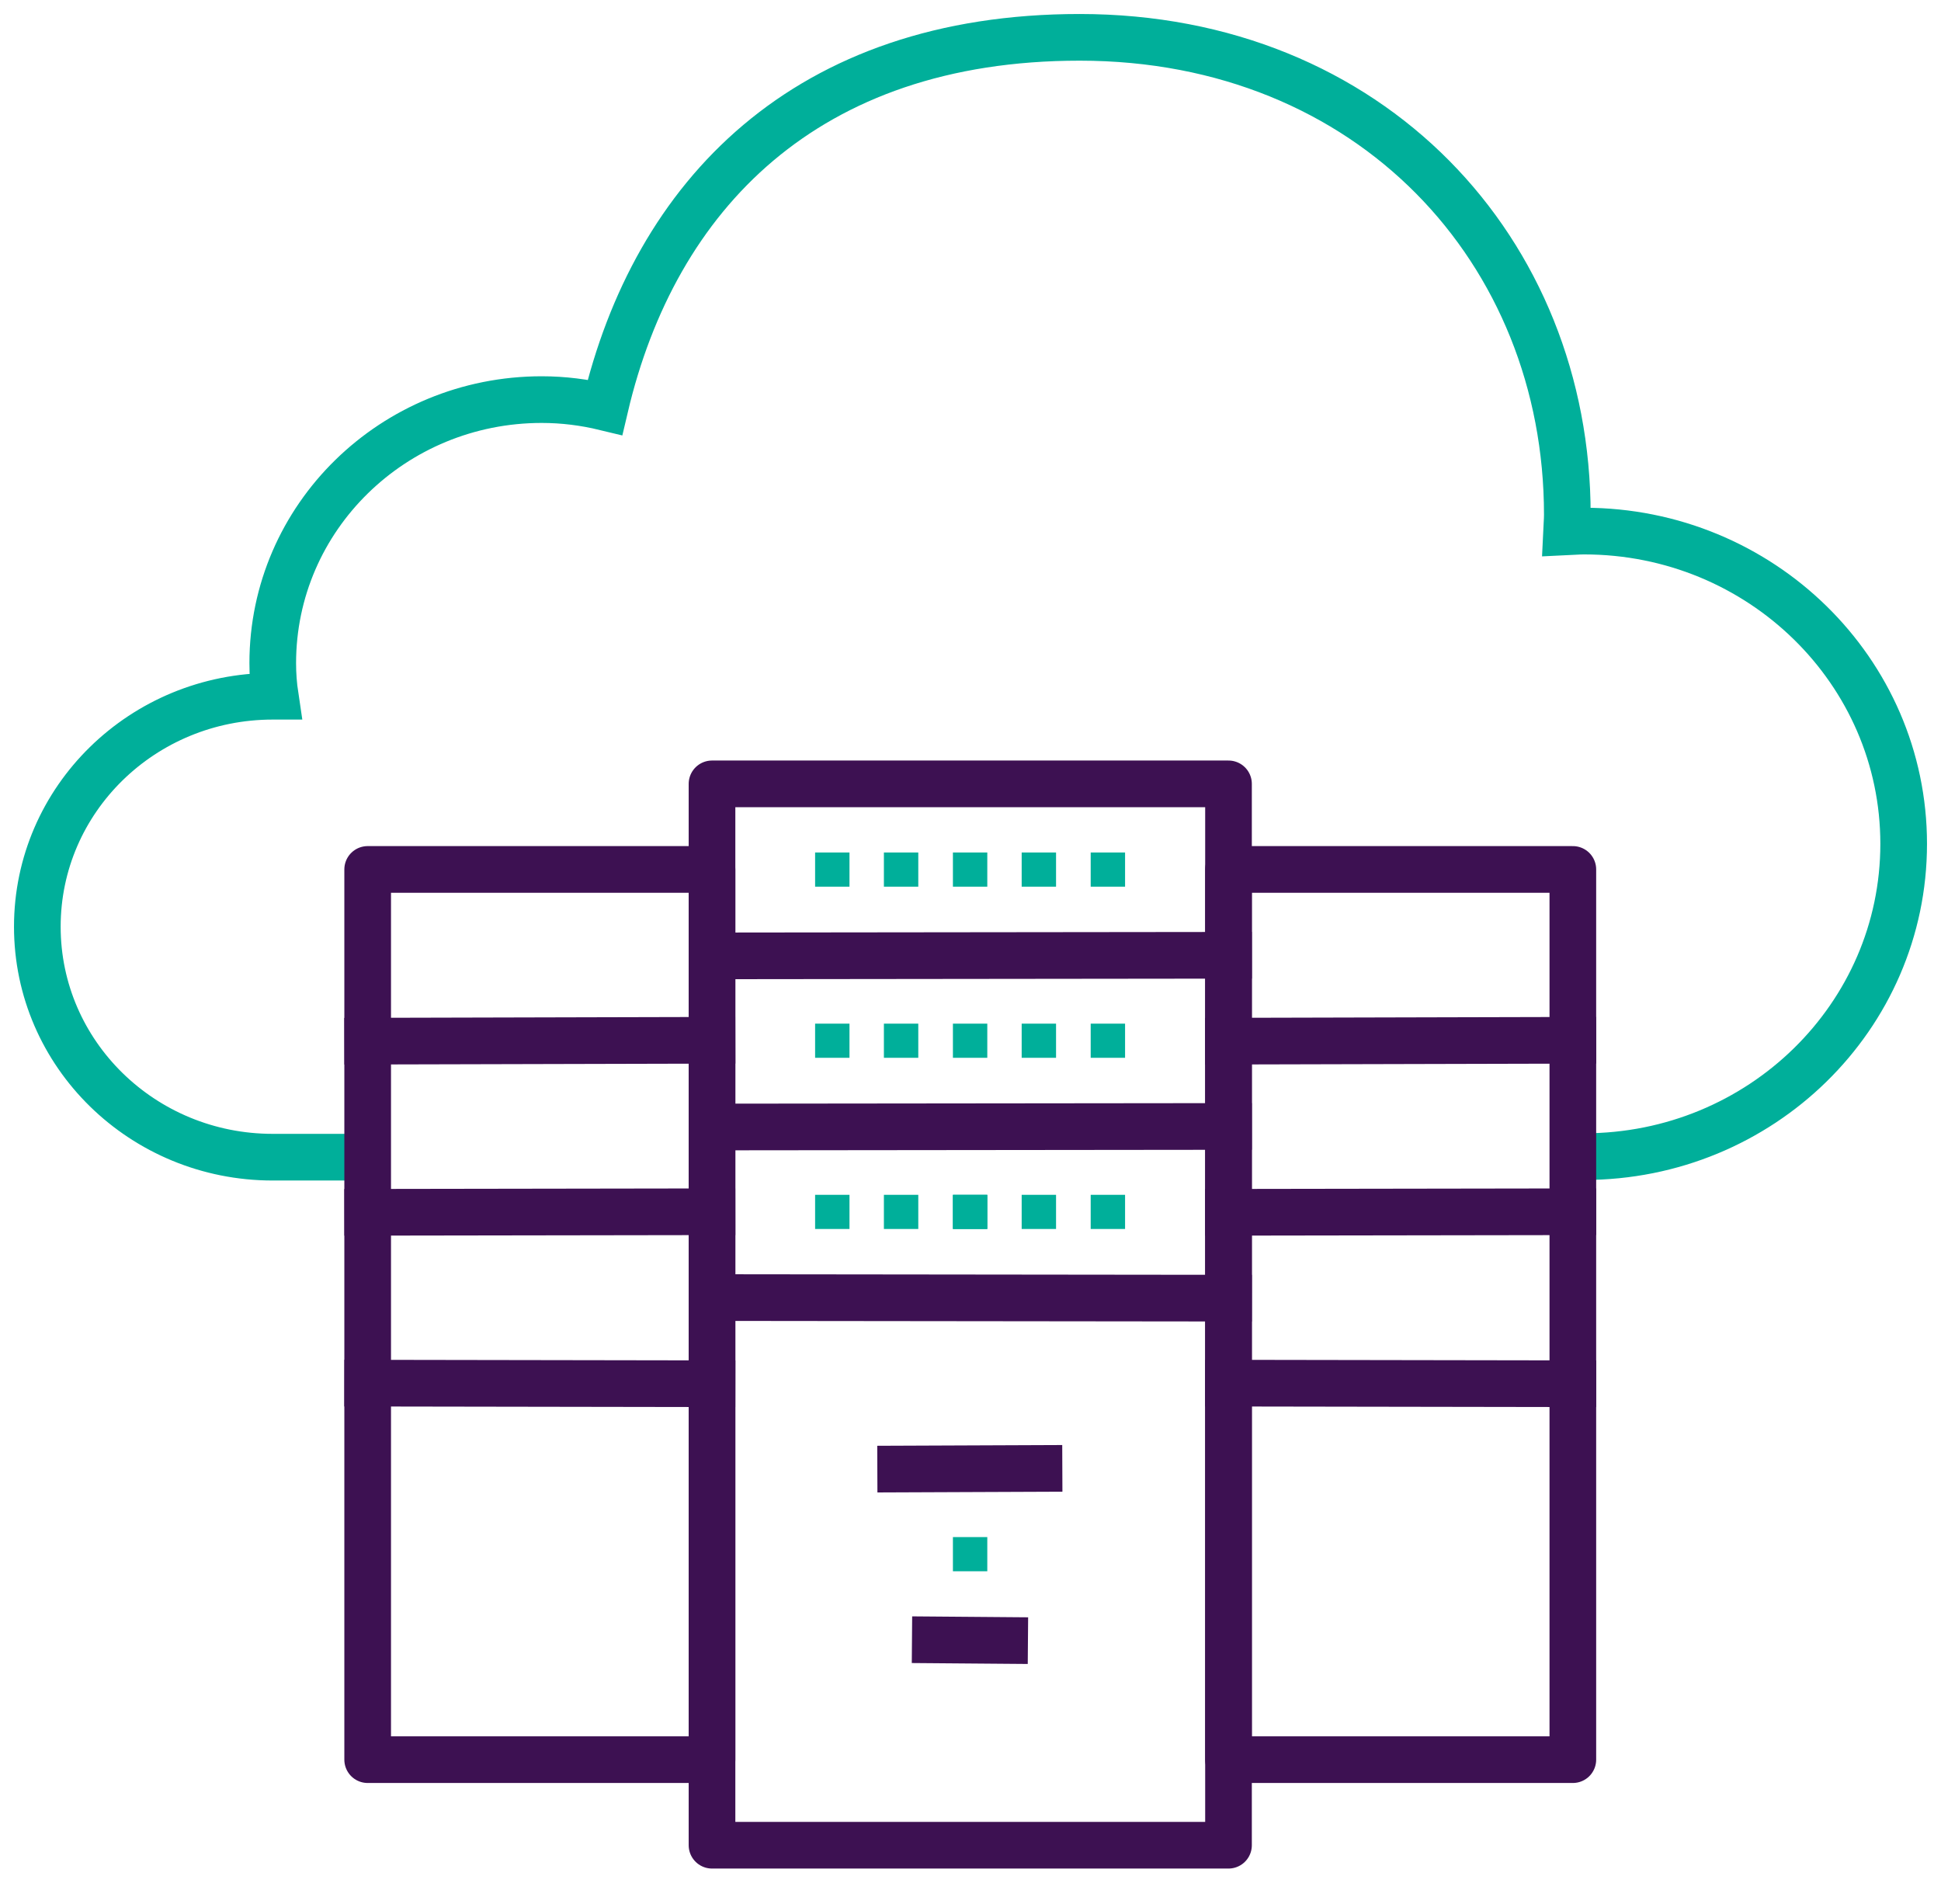 <svg width="52" height="51" viewBox="0 0 52 51" fill="none" xmlns="http://www.w3.org/2000/svg">
<path d="M41.989 30.982H42.438C47.169 30.982 51 27.233 51 22.604C51 17.976 47.169 14.226 42.438 14.226C42.276 14.226 42.121 14.241 41.967 14.248C41.974 14.094 41.989 13.941 41.989 13.787C41.989 6.72 36.721 1 28.925 1C21.587 1 17.541 5.233 16.208 10.909C15.662 10.777 15.095 10.704 14.513 10.704C10.534 10.704 7.307 13.86 7.307 17.764C7.307 18.064 7.329 18.357 7.373 18.65C7.351 18.65 7.329 18.65 7.307 18.65C3.822 18.65 1 21.411 1 24.823C1 28.236 3.822 30.997 7.307 30.997C7.617 30.997 8.206 30.997 8.206 30.997H10.004" stroke="#00AF9A" stroke-width="1.25" stroke-miterlimit="10"/>
<path d="M19.517 30.188L32.912 30.174" stroke="#3D1152" stroke-width="1.25" stroke-miterlimit="10" stroke-linecap="square" stroke-linejoin="round"/>
<path d="M19.517 25.604L32.912 25.589" stroke="#3D1152" stroke-width="1.25" stroke-miterlimit="10" stroke-linecap="square" stroke-linejoin="round"/>
<path d="M32.912 37.05L42.137 37.065" stroke="#3D1152" stroke-width="1.25" stroke-miterlimit="10" stroke-linecap="square" stroke-linejoin="round"/>
<path d="M32.912 32.473L42.137 32.459" stroke="#3D1152" stroke-width="1.25" stroke-miterlimit="10" stroke-linecap="square" stroke-linejoin="round"/>
<path d="M32.912 27.889L42.137 27.866" stroke="#3D1152" stroke-width="1.25" stroke-miterlimit="10" stroke-linecap="square" stroke-linejoin="round"/>
<path d="M9.85 37.05L19.075 37.065" stroke="#3D1152" stroke-width="1.25" stroke-miterlimit="10" stroke-linecap="square" stroke-linejoin="round"/>
<path d="M9.85 32.473L19.075 32.459" stroke="#3D1152" stroke-width="1.25" stroke-miterlimit="10" stroke-linecap="square" stroke-linejoin="round"/>
<path d="M9.85 27.889L19.075 27.866" stroke="#3D1152" stroke-width="1.25" stroke-miterlimit="10" stroke-linecap="square" stroke-linejoin="round"/>
<path d="M32.912 20.997H19.075V49.427H32.912V20.997Z" stroke="#3D1152" stroke-width="1.25" stroke-miterlimit="10" stroke-linejoin="round"/>
<path d="M42.137 23.289H32.912V47.135H42.137V23.289Z" stroke="#3D1152" stroke-width="1.25" stroke-miterlimit="10" stroke-linejoin="round"/>
<path d="M19.075 23.289H9.85V47.135H19.075V23.289Z" stroke="#3D1152" stroke-width="1.25" stroke-miterlimit="10" stroke-linejoin="round"/>
<path d="M19.517 34.758L32.912 34.773" stroke="#3D1152" stroke-width="1.25" stroke-miterlimit="10" stroke-linecap="square" stroke-linejoin="round"/>
<path d="M25.057 43.927L26.914 43.942" stroke="#3D1152" stroke-width="1.25" stroke-miterlimit="10" stroke-linecap="square" stroke-linejoin="round"/>
<path d="M24.129 39.35L27.835 39.335" stroke="#3D1152" stroke-width="1.25" stroke-miterlimit="10" stroke-linecap="square" stroke-linejoin="round"/>
<path d="M22.758 32.005H21.837V32.92H22.758V32.005Z" fill="#00AF9A"/>
<path d="M24.601 32.005H23.68V32.92H24.601V32.005Z" fill="#00AF9A"/>
<path d="M26.45 32.005H25.529V32.92H26.45V32.005Z" fill="#00AF9A"/>
<path d="M26.45 32.005H25.529V32.92H26.45V32.005Z" fill="#00AF9A"/>
<path d="M26.45 41.173H25.529V42.089H26.45V41.173Z" fill="#00AF9A"/>
<path d="M28.292 32.005H27.371V32.92H28.292V32.005Z" fill="#00AF9A"/>
<path d="M30.141 32.005H29.22V32.92H30.141V32.005Z" fill="#00AF9A"/>
<path d="M22.758 27.42H21.837V28.335H22.758V27.42Z" fill="#00AF9A"/>
<path d="M24.601 27.42H23.68V28.335H24.601V27.42Z" fill="#00AF9A"/>
<path d="M26.45 27.42H25.529V28.335H26.45V27.42Z" fill="#00AF9A"/>
<path d="M28.292 27.42H27.371V28.335H28.292V27.42Z" fill="#00AF9A"/>
<path d="M30.141 27.42H29.22V28.335H30.141V27.42Z" fill="#00AF9A"/>
<path d="M22.758 22.835H21.837V23.751H22.758V22.835Z" fill="#00AF9A"/>
<path d="M24.601 22.835H23.68V23.751H24.601V22.835Z" fill="#00AF9A"/>
<path d="M26.45 22.835H25.529V23.751H26.45V22.835Z" fill="#00AF9A"/>
<path d="M28.292 22.835H27.371V23.751H28.292V22.835Z" fill="#00AF9A"/>
<path d="M30.141 22.835H29.22V23.751H30.141V22.835Z" fill="#00AF9A"/>
</svg>
